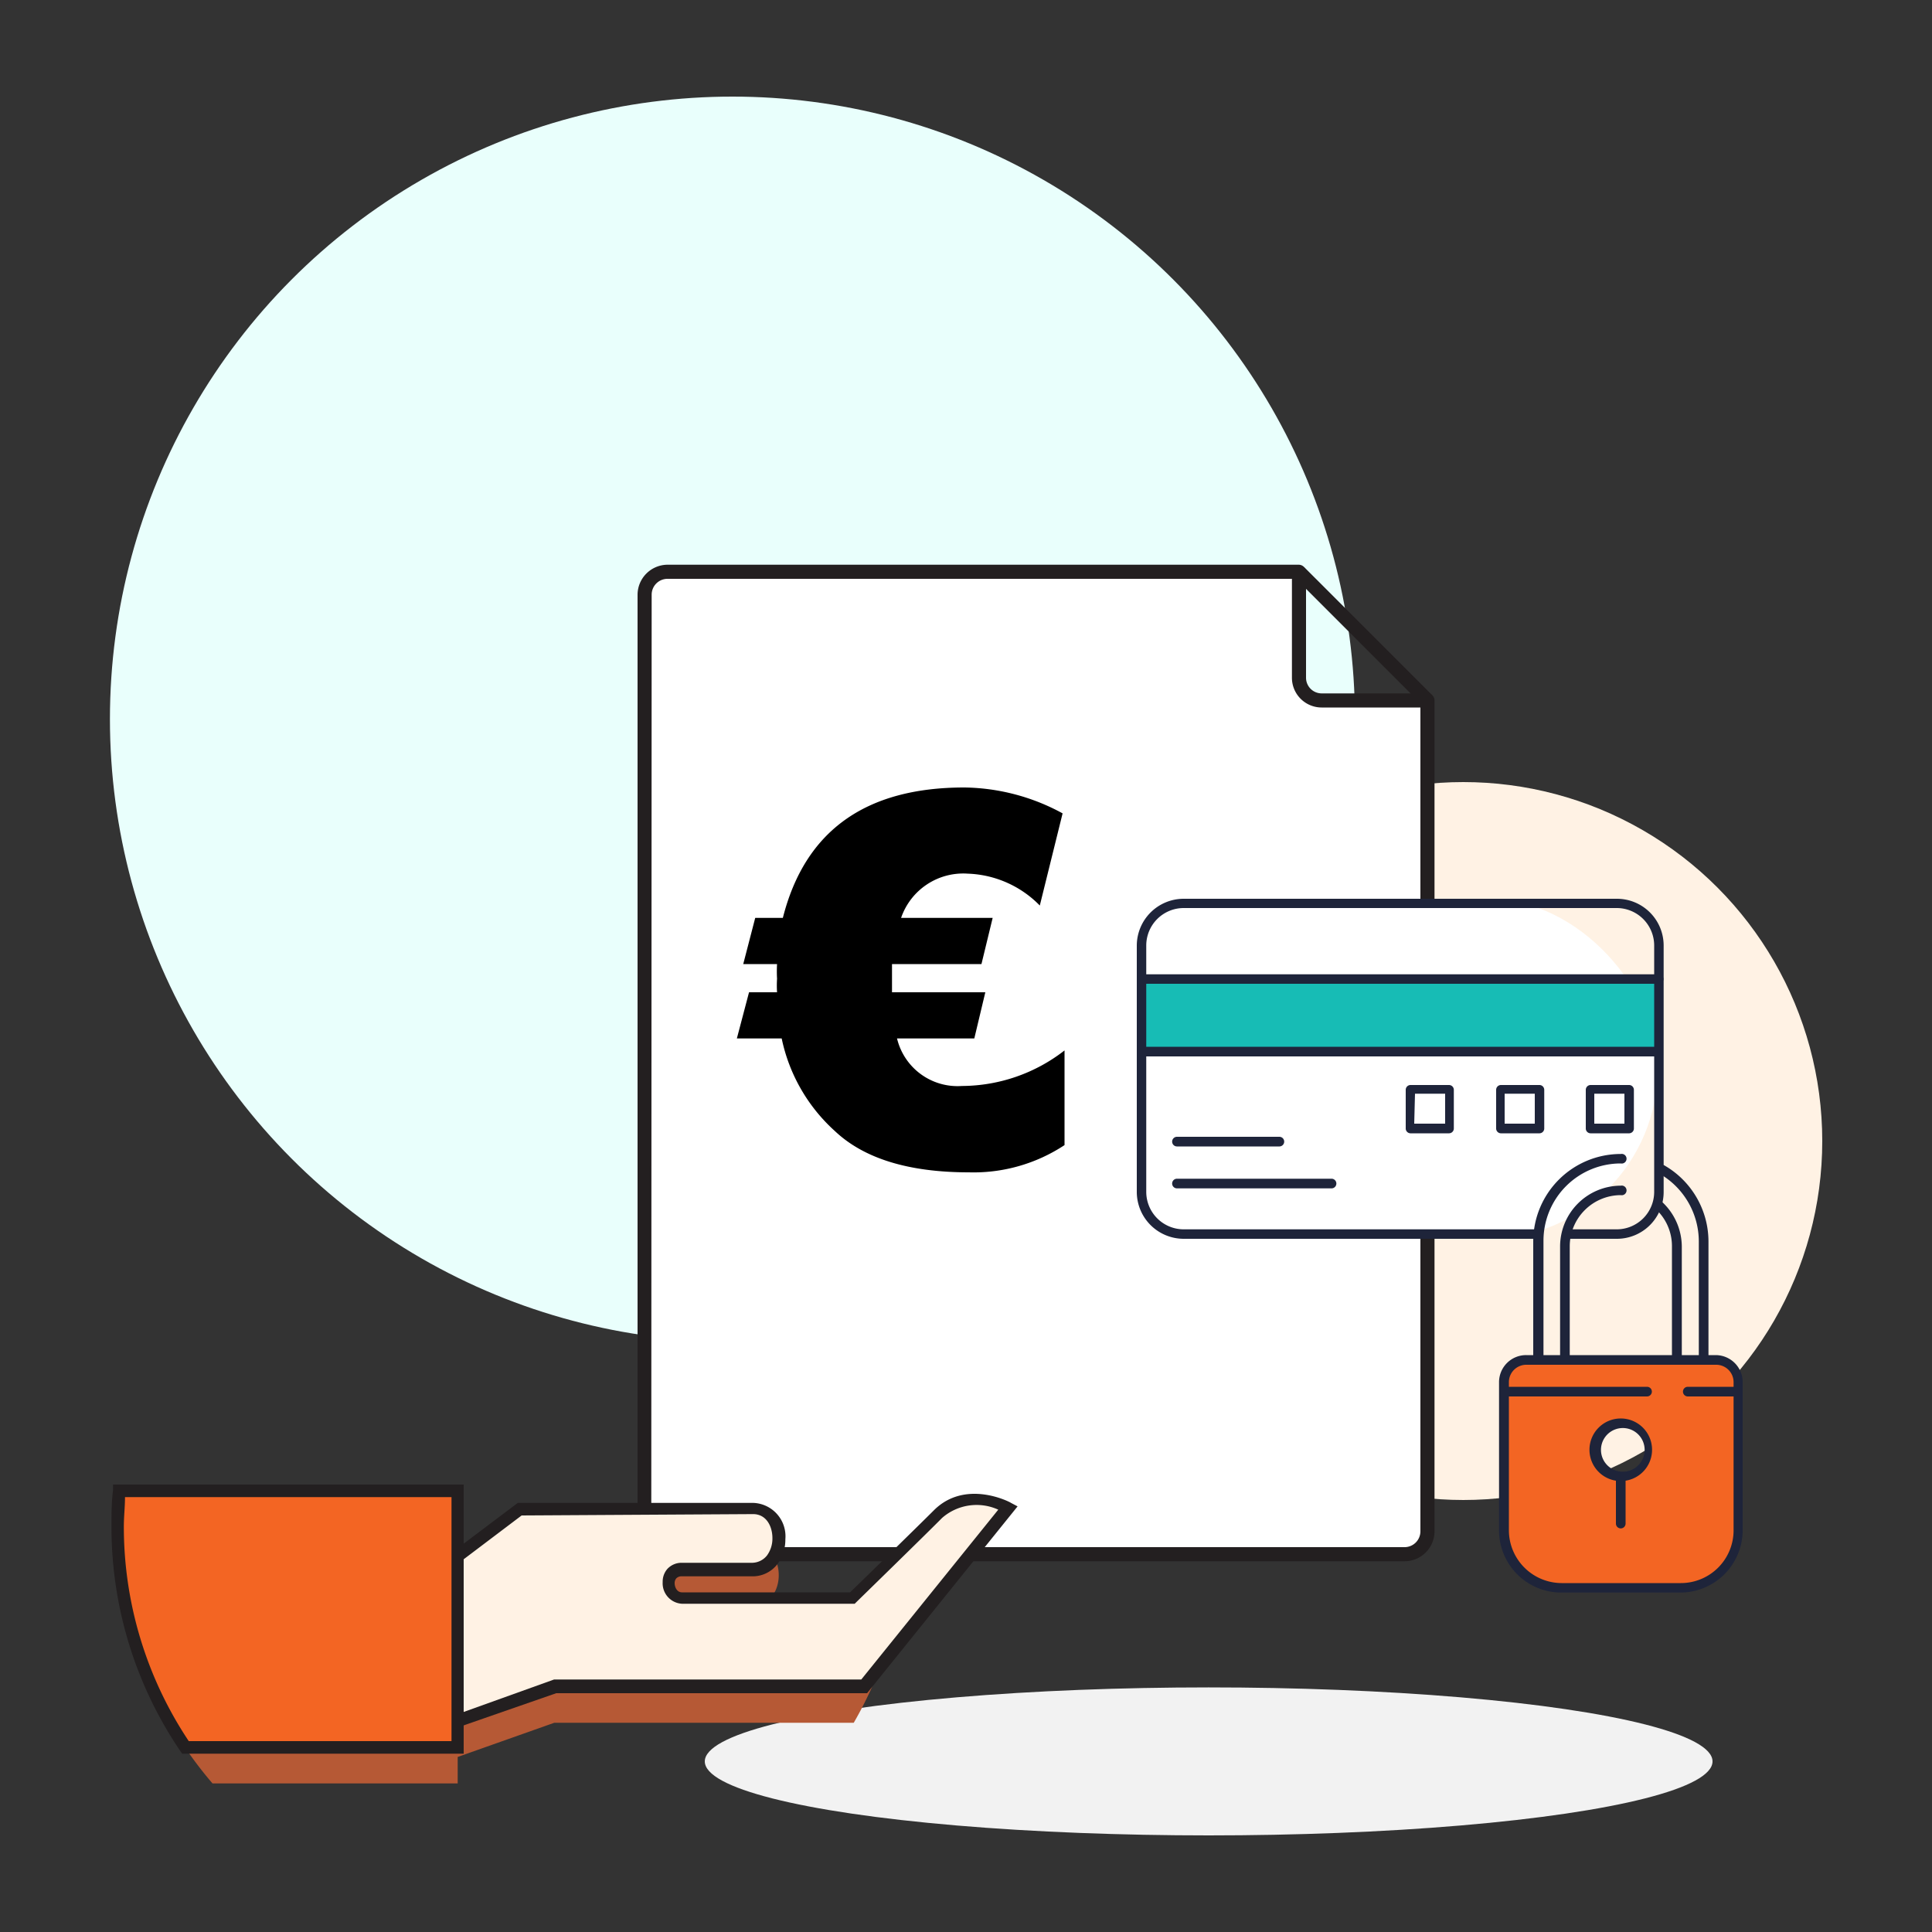 <svg xmlns="http://www.w3.org/2000/svg" id="Layer_1" data-name="Layer 1" viewBox="0 0 100 100"><rect x="0" y="0" width="100" height="100" fill="#333333" stroke="none"/><title>Quote</title><circle cx="37.91" cy="37.22" r="32.22" style="fill:#e9fffc"></circle><circle cx="75.74" cy="59.06" r="18.58" style="fill:#fff2e4"></circle><ellipse cx="62.56" cy="91.17" rx="26.08" ry="3.83" style="fill:#f2f2f2"></ellipse><path d="M67.23,35.08V29.6H34.53a1.18,1.18,0,0,0-1.18,1.18V79.26a1.19,1.19,0,0,0,1.18,1.19H72.7a1.19,1.19,0,0,0,1.19-1.19v-43H68.41A1.18,1.18,0,0,1,67.23,35.08Z" style="fill:#fff"></path><path d="M33,79.26a1.56,1.56,0,0,0,1.55,1.55H72.7a1.55,1.55,0,0,0,1.55-1.55v-43a.36.36,0,0,0-.36-.37H68.41a.81.81,0,0,1-.81-.81V29.6a.38.38,0,0,0-.37-.37H34.53A1.56,1.56,0,0,0,33,30.78Zm.73-48.48a.82.82,0,0,1,.82-.82H66.87v5.12a1.54,1.54,0,0,0,1.54,1.54h5.11V79.26a.82.82,0,0,1-.82.82H34.53a.82.82,0,0,1-.82-.82Z" style="fill:#231f20"></path><path d="M74.08,35.93l-6.51-6.51a.36.36,0,0,0-.52.51l6.51,6.51a.37.37,0,0,0,.52,0A.36.36,0,0,0,74.08,35.93Z" style="fill:#231f20"></path><path d="M88.8,70.4H79a1.12,1.12,0,0,0-1.13,1.14v7.67a3,3,0,0,0,3,3H87a3,3,0,0,0,3-3V71.54A1.14,1.14,0,0,0,88.8,70.4Zm-4.91,6A1.38,1.38,0,1,1,85.26,75,1.37,1.37,0,0,1,83.89,76.42Z" style="fill:#f36523"></path><rect x="59.15" y="46.52" width="26.65" height="17.6" rx="8.8" style="fill:#fff"></rect><rect x="59.15" y="50.68" width="26.65" height="3.75" style="fill:#17bcb5"></rect><path d="M83.69,64.12H81.25a.25.25,0,1,1,0-.49h2.44a1.94,1.94,0,0,0,1.93-1.93V48.94A1.94,1.94,0,0,0,83.69,47H61.26a1.94,1.94,0,0,0-1.93,1.93V61.7a1.94,1.94,0,0,0,1.93,1.93H79.4a.25.25,0,1,1,0,.49H61.26a2.43,2.43,0,0,1-2.42-2.42V48.94a2.43,2.43,0,0,1,2.42-2.42H83.69a2.42,2.42,0,0,1,2.42,2.42V61.7A2.42,2.42,0,0,1,83.69,64.12Z" style="fill:#1e243a"></path><path d="M85.8,50.92H59.15a.25.25,0,0,1,0-.49H85.8a.25.25,0,1,1,0,.49Z" style="fill:#1e243a"></path><path d="M85.8,54.68H59.15a.25.25,0,0,1,0-.5H85.8a.25.25,0,0,1,0,.5Z" style="fill:#1e243a"></path><path d="M75,58.66H73a.25.25,0,0,1-.24-.25v-2a.25.25,0,0,1,.24-.25H75a.25.25,0,0,1,.25.25v2A.25.25,0,0,1,75,58.66Zm-1.8-.5H74.8V56.61H73.24Z" style="fill:#1e243a"></path><path d="M79.69,58.66h-2a.25.25,0,0,1-.25-.25v-2a.25.25,0,0,1,.25-.25h2a.25.25,0,0,1,.24.25v2A.25.25,0,0,1,79.69,58.66Zm-1.81-.5h1.56V56.61H77.88Z" style="fill:#1e243a"></path><path d="M84.33,58.66h-2a.25.25,0,0,1-.25-.25v-2a.25.25,0,0,1,.25-.25h2a.25.25,0,0,1,.24.25v2A.25.25,0,0,1,84.33,58.66Zm-1.81-.5h1.56V56.61H82.52Z" style="fill:#1e243a"></path><path d="M66.22,59.34h-5.3a.25.25,0,0,1,0-.5h5.3a.25.25,0,0,1,0,.5Z" style="fill:#1e243a"></path><path d="M68.92,61.51h-8a.25.25,0,0,1-.25-.25.25.25,0,0,1,.25-.25h8a.25.25,0,0,1,.25.25A.25.25,0,0,1,68.92,61.51Z" style="fill:#1e243a"></path><path d="M87,82.43H80.81a3.22,3.22,0,0,1-3.22-3.22V71.54A1.4,1.4,0,0,1,79,70.14H88.8a1.4,1.4,0,0,1,1.4,1.4v7.67A3.23,3.23,0,0,1,87,82.43ZM79,70.64a.9.9,0,0,0-.9.9v7.67a2.74,2.74,0,0,0,2.73,2.73H87a2.73,2.73,0,0,0,2.73-2.73V71.54a.9.9,0,0,0-.9-.9Z" style="fill:#1e243a"></path><path d="M83.89,76.66A1.62,1.62,0,1,1,85.51,75,1.62,1.62,0,0,1,83.89,76.66Zm0-2.74a1.13,1.13,0,0,0,0,2.25,1.13,1.13,0,1,0,0-2.25Z" style="fill:#1e243a"></path><path d="M83.89,79.11a.25.25,0,0,1-.25-.25v-2.4a.25.25,0,0,1,.25-.25.25.25,0,0,1,.25.25v2.4A.25.25,0,0,1,83.89,79.11Z" style="fill:#1e243a"></path><path d="M79.61,70.5a.25.25,0,0,1-.25-.24v-6a4.53,4.53,0,0,1,4.53-4.53.25.25,0,1,1,0,.49,4,4,0,0,0-4,4v6A.25.25,0,0,1,79.61,70.5Z" style="fill:#1e243a"></path><path d="M88.18,70.5a.25.25,0,0,1-.25-.24v-6a4.05,4.05,0,0,0-2-3.49.25.25,0,1,1,.25-.43,4.55,4.55,0,0,1,2.25,3.92v6A.24.24,0,0,1,88.18,70.5Z" style="fill:#1e243a"></path><path d="M81,70.53a.25.25,0,0,1-.25-.25V64.51a3.15,3.15,0,0,1,3.14-3.14.25.25,0,1,1,0,.49,2.65,2.65,0,0,0-2.64,2.65v5.77A.25.25,0,0,1,81,70.53Z" style="fill:#1e243a"></path><path d="M86.79,70.53a.25.25,0,0,1-.25-.25V64.51a2.61,2.61,0,0,0-.84-1.93.24.24,0,0,1,0-.35.25.25,0,0,1,.35,0,3.18,3.18,0,0,1,1,2.3v5.77A.25.25,0,0,1,86.79,70.53Z" style="fill:#1e243a"></path><path d="M85.29,72.28H78a.25.25,0,0,1,0-.5h7.25a.25.25,0,0,1,0,.5Z" style="fill:#1e243a"></path><path d="M89.8,72.28H87.36a.25.25,0,0,1,0-.5H89.8a.25.25,0,0,1,0,.5Z" style="fill:#1e243a"></path><path d="M51,51.36l-.57,2.39h-4a3.22,3.22,0,0,0,3.36,2.46,8.69,8.69,0,0,0,5.31-1.84v4.9a8.54,8.54,0,0,1-4.95,1.41c-3.13,0-5.44-.72-6.94-2.14a8.9,8.9,0,0,1-2.75-4.79H38.14l.63-2.39h1.45a5.37,5.37,0,0,1,0-.7,6.78,6.78,0,0,1,0-.76H38.47l.62-2.39h1.43q1.71-6.75,9.39-6.75A10.87,10.87,0,0,1,55,42.1l-1.18,4.77a5.47,5.47,0,0,0-3.73-1.65,3.4,3.4,0,0,0-3.45,2.29h4.74L50.8,49.9H46.17c0,.18,0,.43,0,.76v.7Z"></path><path d="M44.19,89.17a20.2,20.2,0,0,0,2.48-7.07L44.1,84.6H35.3c-.85,0-1-1.47,0-1.47h3.59c1.89,0,1.86-3.16.09-3.16h-12l-3.22,2.43V79H6.09A20.32,20.32,0,0,0,11,92.31H23.69V90.94l5-1.77Z" style="fill:#b65935"></path><path d="M26.91,78.11H39c1.77,0,1.8,3.16-.09,3.16H35.28c-1,0-.83,1.48,0,1.48h8.8s3.6-3.51,4.43-4.35c1.48-1.48,3.66-.32,3.66-.32l-7.46,9.24h-16l-5.95,2.08V81.22Z" style="fill:#fff2e4"></path><path d="M22.46,89.84V81.06l4.34-3.27H39a1.73,1.73,0,0,1,1.65,1.88,2.13,2.13,0,0,1-.42,1.3,1.61,1.61,0,0,1-1.32.62H35.28a.37.37,0,0,0-.27.1.37.37,0,0,0-.09.26c0,.2.12.47.38.47H44c.58-.56,3.59-3.5,4.33-4.24,1.63-1.64,3.94-.44,4-.39l.34.18-7.79,9.67H28.79Zm.65-8.46v7.55l5.57-2h15.9l7.09-8.79a2.71,2.71,0,0,0-2.91.43c-.82.83-4.39,4.31-4.43,4.35l-.09.09H35.3a1.06,1.06,0,0,1-1-1.12,1,1,0,0,1,.24-.68,1,1,0,0,1,.76-.32h3.59a1,1,0,0,0,.81-.38,1.48,1.48,0,0,0,.28-.9c0-.6-.31-1.24-1-1.24L27,78.44Z" style="fill:#231f20"></path><path d="M6.09,79A20.31,20.31,0,0,0,9.6,90.45H23.69V77.16H6.17C6.12,77.77,6.09,78.38,6.09,79Z" style="fill:#f36523"></path><path d="M24,90.77H9.43l-.1-.14A20.65,20.65,0,0,1,5.77,79c0-.61,0-1.24.08-1.87l0-.29H24ZM9.77,90.12h13.6V77.49H6.47c0,.51-.06,1-.06,1.51A20,20,0,0,0,9.77,90.12Z" style="fill:#231f20"></path></svg>